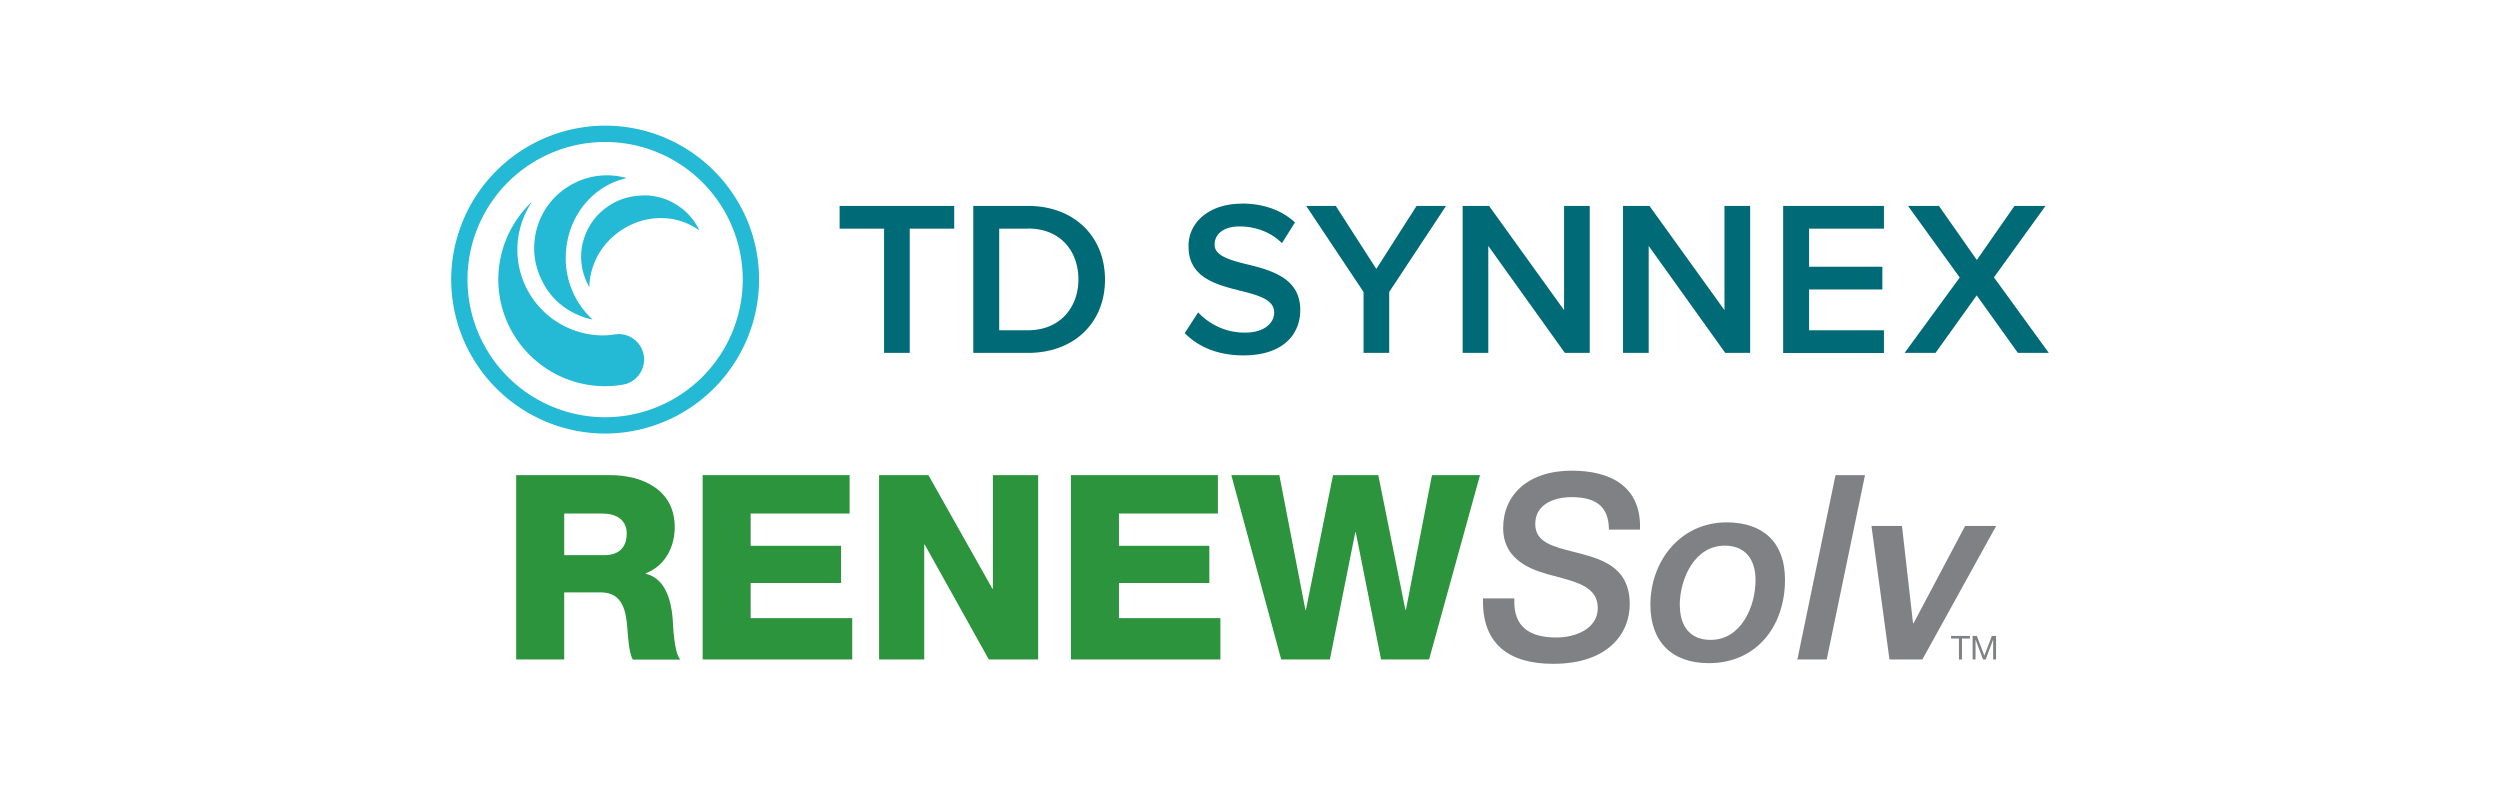 <?xml version="1.0" encoding="UTF-8"?>
<svg xmlns="http://www.w3.org/2000/svg" xmlns:v="https://vecta.io/nano" width="190" height="60">
  <path d="M148.88 48.53h-.6v-.2h1.43v.2h-.6v1.59h-.23v-1.59zm1.04-.2h.32l.57 1.5.57-1.5h.32v1.79h-.22v-1.49h-.01l-.56 1.49h-.2l-.56-1.49h-.01v1.49h-.22v-1.79z" fill="#808184"></path>
  <path d="M39.23 36.11h7.14c2.47 0 4.91 1.12 4.91 3.95 0 1.51-.73 2.94-2.2 3.51v.04c1.49.35 1.92 2.02 2.04 3.36.04.59.1 2.65.59 3.16H48.1c-.31-.47-.37-1.84-.41-2.24-.1-1.41-.33-2.87-2.04-2.87h-2.77v5.1h-3.65V36.11zm3.65 6.08h3.06c1.1 0 1.69-.59 1.69-1.65s-.82-1.51-1.85-1.51h-2.9v3.16zm10.52-6.08h11.17v2.92h-7.52v2.45h6.87v2.83h-6.87v2.67h7.72v3.14H53.4V36.11zm13.41 0h3.75l4.86 8.63h.04v-8.63h3.44v14.01h-3.75l-4.87-8.73h-.04v8.73h-3.43V36.11zm14.58 0h11.17v2.92h-7.52v2.45h6.87v2.83h-6.87v2.67h7.71v3.14H81.39V36.11zm27.22 14.01h-3.65l-1.92-9.66H103l-1.93 9.66h-3.7l-3.79-14.01h3.65l1.98 10.24h.04l2.06-10.24h3.44l2.06 10.24h.04l1.98-10.24h3.65l-3.87 14.01z" fill="#2c943d"></path>
  <path d="M115.09 45.49c-.1 2.18 1.18 2.96 3.22 2.96 1.33 0 3.12-.61 3.12-2.24s-1.63-1.98-3.36-2.45c-1.24-.33-3.83-.96-3.83-3.63 0-2.53 1.9-4.36 5.22-4.36 2.92 0 5.3 1.18 5.18 4.48h-2.36c-.02-1.75-.96-2.47-2.87-2.47-.67 0-2.73.2-2.73 2.06 0 1.37 1.37 1.71 2.92 2.1 1.98.51 4.26 1.04 4.26 3.98 0 2.18-1.59 4.53-5.83 4.53-3.3 0-5.42-1.47-5.32-4.97h2.36zm10.34.47c0-3.34 2.3-6.26 5.79-6.26 2.79 0 4.44 1.53 4.44 4.36 0 3.55-2.18 6.34-5.79 6.34-2.79 0-4.44-1.61-4.44-4.44m2.24.06c0 1.49.71 2.61 2.34 2.61 2.3 0 3.41-2.49 3.41-4.55 0-1.49-.71-2.61-2.34-2.61-2.3 0-3.42 2.53-3.42 4.55m11.84-9.91h2.24l-2.91 14.01h-2.23l2.9-14.01zm2.73 3.86h2.32l.84 7.4h.04l3.92-7.4h2.36l-5.61 10.15h-2.5l-1.37-10.15z" fill="#808184"></path>
  <g fill-rule="evenodd">
    <path d="M45.99 9.55c6.46 0 11.7 5.25 11.7 11.7a11.72 11.72 0 0 1-11.7 11.7 11.72 11.72 0 0 1-11.7-11.7 11.72 11.72 0 0 1 11.7-11.7zm0 1.24a10.47 10.47 0 0 0-10.46 10.46 10.47 10.47 0 0 0 10.46 10.46 10.47 10.47 0 0 0 10.46-10.46 10.47 10.47 0 0 0-10.46-10.46h0zm-5.55 4.53h0a6.59 6.59 0 0 0-1.12 3.66 6.52 6.52 0 0 0 6.51 6.51 6.25 6.25 0 0 0 .87-.07s.21-.03.32-.03a1.93 1.93 0 0 1 1.93 1.93c0 .95-.69 1.76-1.6 1.91-.45.08-.9.12-1.36.12a8.12 8.12 0 0 1-8.12-8.12c.01-2.32.99-4.42 2.57-5.91h0zm7.12-1.81h.03s.01.01.01.03l-.02.01c-2.59.59-4.49 2.97-4.58 5.84-.04.91.13 1.82.48 2.67.34.83.86 1.58 1.52 2.19h.01v.03H45c-.71-.15-1.4-.45-2.01-.86-.62-.42-1.14-.96-1.53-1.6s-.66-1.33-.79-2.07a5.54 5.54 0 0 1 .09-2.22 5.46 5.46 0 0 1 1-2.07c.47-.6 1.08-1.12 1.77-1.48a5.46 5.46 0 0 1 4.04-.46zm2.99 1.62c1.12.42 2.05 1.24 2.57 2.31v.03l-.02.01c-1.85-1.32-4.44-1.19-6.32.34-.61.49-1.1 1.1-1.44 1.78s-.53 1.43-.55 2.18h0s0 .01-.01.03h0c-.3-.54-.51-1.14-.58-1.74-.08-.62-.03-1.25.16-1.86a4.7 4.7 0 0 1 .88-1.65c.4-.49.91-.88 1.48-1.18.59-.3 1.24-.48 1.9-.51.65-.07 1.31.04 1.93.26z" fill="#24b9d5"></path>
    <path d="M94.37 15.47c1.66 0 3.02.5 4.05 1.43l-.99 1.58c-.87-.87-2.06-1.27-3.23-1.27s-1.89.55-1.89 1.39 1.14 1.16 2.46 1.49c.08.01.15.04.22.05l.12.03a.49.49 0 0 0 .12.03l.12.03c1.7.46 3.47 1.14 3.47 3.33 0 1.86-1.31 3.45-4.32 3.45-2.01 0-3.47-.69-4.46-1.69l1.02-1.58a4.83 4.83 0 0 0 3.54 1.54c1.56 0 2.24-.79 2.24-1.52 0-1-1.19-1.31-2.55-1.66h-.05l-.11-.04c-.01 0-.04-.01-.05-.01l-.11-.03a2.29 2.29 0 0 0-.28-.07l-.11-.03c-1.62-.44-3.25-1.11-3.25-3.17-.04-1.85 1.58-3.27 4.03-3.27h0zm-21.85.18v1.73h-3.38v9.44h-1.95v-9.44h-3.38v-1.73h8.71zm5.61 0c3.49 0 5.85 2.31 5.85 5.6s-2.36 5.57-5.85 5.57h-4.16V15.65h4.16zm23.39 0l3.08 4.79 3.06-4.79h2.24l-4.32 6.54v4.63h-1.95v-4.63l-4.36-6.54h2.24zm11.65 0l5.7 7.92v-7.92h1.95v11.17h-1.89l-5.82-8.13v8.13h-1.95V15.65h2.01zm12.19 0l5.7 7.92v-7.92h1.95v11.17h-1.89l-5.82-8.13v8.13h-1.95V15.65h2.01zm17.82 0v1.73h-5.69v2.89h5.57V22h-5.57v3.1h5.69v1.73h-7.66V15.65h7.66zm4.18 0l2.88 4.11 2.86-4.11h2.36l-3.92 5.43 4.17 5.74h-2.35l-3.13-4.37-3.13 4.37h-2.35l4.19-5.73-3.93-5.44h2.35zm-69.23 1.73h-2.19v7.72h2.19c2.43 0 3.83-1.74 3.83-3.86s-1.33-3.87-3.83-3.87z" fill="#006a77"></path>
  </g>
</svg>
